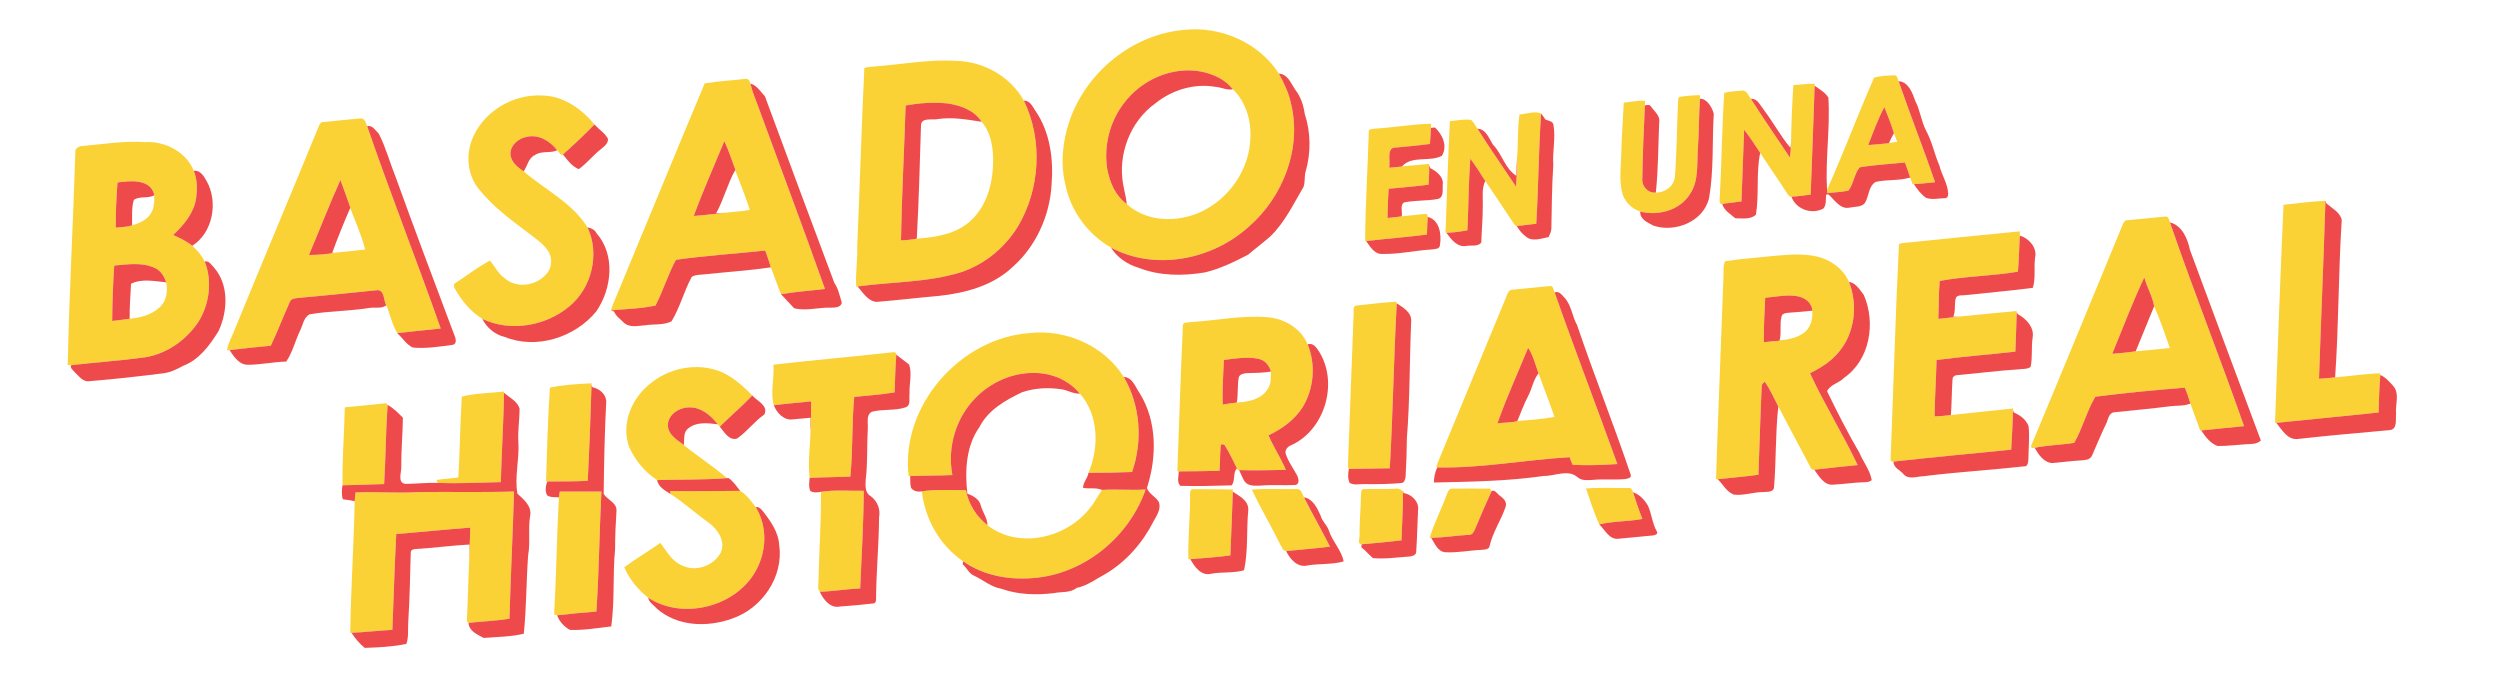 <?xml version="1.0" encoding="UTF-8"?>
<!DOCTYPE svg PUBLIC "-//W3C//DTD SVG 1.1//EN" "http://www.w3.org/Graphics/SVG/1.1/DTD/svg11.dtd">
<svg xmlns="http://www.w3.org/2000/svg" width="2000pt" height="542pt" viewBox="0 0 2000 542" version="1.1">
<g id="#fad236ff">
<path fill="#fad236" opacity="1.00" d=" M 855.87 95.89 C 869.44 57.41 906.08 27.53 947.00 23.95 C 976.16 20.61 1007.17 33.94 1023.11 58.93 C 1027.18 66.32 1030.86 74.04 1032.68 82.33 C 1041.77 118.39 1026.46 157.88 998.65 181.67 C 969.58 207.89 924.04 216.94 888.79 198.08 C 870.46 187.55 856.76 169.13 852.48 148.38 C 848.05 131.07 850.08 112.63 855.87 95.89 M 898.88 82.92 C 887.71 97.57 882.95 116.89 885.77 135.07 C 887.75 145.74 892.34 156.73 901.42 163.25 C 917.01 177.59 941.31 178.20 959.93 169.84 C 983.13 159.51 999.84 135.47 1000.31 109.94 C 1001.03 95.97 996.46 81.33 986.33 71.42 C 980.13 63.54 970.58 59.19 960.95 57.28 C 937.60 52.84 912.78 64.02 898.88 82.92 Z"/>
<path fill="#fad236" opacity="1.00" d=" M 700.96 53.07 C 722.28 51.42 743.53 47.30 764.99 48.72 C 786.88 49.11 808.42 61.26 819.08 80.55 C 834.46 112.01 832.16 151.35 814.25 181.31 C 803.98 197.98 788.05 211.26 769.44 217.58 C 742.50 226.12 713.79 225.32 686.01 229.18 L 684.99 229.26 C 684.21 218.48 686.26 207.77 685.77 196.99 C 687.86 149.51 689.17 101.97 691.47 54.51 C 694.41 53.18 697.81 53.54 700.96 53.07 M 724.51 84.44 C 723.38 120.40 721.40 156.35 720.79 192.32 C 725.03 192.17 729.26 191.73 733.43 190.90 C 748.81 189.86 765.48 187.21 777.06 176.10 C 790.46 163.43 794.91 144.00 794.48 126.14 C 794.19 116.00 792.16 105.25 785.26 97.41 C 779.75 88.47 768.85 84.59 758.97 82.85 C 747.53 81.62 735.79 82.27 724.51 84.44 Z"/>
<path fill="#fad236" opacity="1.00" d=" M 1499.24 62.17 C 1504.28 60.55 1509.76 60.47 1515.03 60.28 C 1517.82 59.75 1518.06 63.14 1518.90 64.97 C 1528.22 92.04 1538.76 118.70 1548.08 145.77 C 1542.42 146.32 1536.78 147.05 1531.11 147.36 L 1530.11 147.41 C 1529.42 145.63 1528.75 143.84 1528.14 142.03 C 1526.80 137.99 1525.43 133.97 1523.96 129.98 C 1511.89 131.28 1499.68 131.83 1487.73 133.87 C 1483.29 139.26 1482.97 147.01 1478.70 152.53 C 1473.13 153.70 1467.41 153.81 1461.78 154.51 C 1461.74 153.84 1461.66 152.51 1461.63 151.85 C 1474.86 122.26 1486.25 91.86 1499.24 62.17 M 1494.58 116.05 C 1500.08 115.68 1505.57 115.11 1511.07 114.57 L 1511.19 114.33 C 1513.35 114.09 1515.56 113.84 1517.75 113.53 C 1516.93 111.17 1516.06 108.83 1515.14 106.52 C 1513.06 99.40 1510.10 92.59 1507.50 85.66 C 1502.33 95.33 1498.54 105.80 1494.58 116.05 Z"/>
<path fill="#fad236" opacity="1.00" d=" M 563.76 66.73 C 574.35 64.87 585.28 64.45 596.01 63.13 C 598.43 62.43 599.87 64.82 600.29 66.84 C 601.86 73.47 604.54 79.74 606.88 86.12 C 624.60 134.46 642.76 182.65 659.97 231.16 C 648.25 232.62 636.44 233.37 624.79 235.33 C 621.82 228.30 619.55 220.98 616.70 213.89 C 615.33 209.36 613.83 204.87 612.16 200.44 C 588.39 203.03 564.38 204.44 540.75 207.85 C 534.39 219.48 530.55 232.61 524.41 244.42 C 512.77 247.02 500.62 247.12 488.75 248.33 C 489.70 244.65 491.33 241.21 492.80 237.73 C 516.54 180.77 539.85 123.61 563.76 66.73 M 579.48 112.90 C 571.27 132.83 562.42 152.54 555.00 172.77 C 563.35 172.18 571.66 171.12 579.99 170.22 C 586.61 169.38 593.32 169.20 599.88 167.91 C 596.35 157.19 592.29 146.64 588.13 136.15 L 588.32 135.84 C 585.47 128.16 582.94 120.33 579.48 112.90 Z"/>
<path fill="#fad236" opacity="1.00" d=" M 1434.70 68.08 C 1440.39 67.81 1446.04 66.81 1451.76 67.00 C 1451.74 67.41 1451.70 68.22 1451.68 68.63 C 1450.86 97.65 1449.51 126.66 1448.56 155.67 C 1443.41 156.35 1438.27 157.12 1433.09 157.36 C 1431.27 157.64 1430.46 155.60 1429.53 154.45 C 1422.63 143.58 1415.13 133.11 1408.14 122.30 C 1403.99 116.04 1399.99 109.65 1395.30 103.78 C 1394.57 122.90 1393.95 142.02 1393.18 161.14 C 1388.02 161.72 1382.89 162.51 1377.75 163.10 C 1375.22 163.68 1375.75 160.57 1375.75 159.05 C 1377.31 130.83 1377.57 102.48 1379.37 74.34 C 1383.82 72.94 1388.56 73.06 1393.16 72.47 C 1397.24 71.72 1398.66 76.50 1400.73 79.04 C 1410.72 95.01 1421.58 110.41 1431.98 126.12 C 1432.41 122.42 1432.68 118.70 1432.78 114.97 C 1433.10 99.33 1433.64 83.68 1434.70 68.08 Z"/>
<path fill="#fad236" opacity="1.00" d=" M 377.35 112.34 C 385.75 89.71 410.19 74.94 434.04 76.41 C 450.68 76.71 465.36 87.14 475.62 99.57 C 467.47 107.81 459.09 115.89 450.36 123.53 L 449.32 124.38 C 448.08 123.04 446.90 121.65 445.74 120.25 C 440.13 112.89 430.91 107.22 421.37 109.48 C 414.89 110.64 408.43 115.93 408.36 122.91 C 408.48 129.41 414.02 133.81 418.96 137.11 C 436.05 151.85 457.81 162.23 470.00 181.90 C 480.06 203.15 473.43 230.48 455.28 245.26 C 436.47 260.91 408.24 265.81 385.90 255.13 C 376.55 249.31 369.24 240.59 363.97 231.00 C 362.68 229.26 362.77 226.89 364.97 225.99 C 373.99 220.21 382.51 213.39 391.98 208.46 C 395.88 213.06 398.44 218.82 403.52 222.39 C 412.97 231.17 429.21 228.68 437.19 219.13 C 441.88 214.00 442.14 205.52 437.95 200.01 C 433.91 194.37 428.00 190.55 422.62 186.33 C 408.29 175.59 393.65 164.73 382.48 150.56 C 374.21 139.79 372.72 124.94 377.35 112.34 Z"/>
<path fill="#fad236" opacity="1.00" d=" M 1344.26 77.41 C 1349.45 76.64 1354.71 76.20 1359.97 76.06 C 1359.98 76.80 1359.99 78.29 1360.00 79.03 C 1358.98 92.30 1359.33 105.64 1358.29 118.91 C 1357.44 131.03 1359.19 144.39 1352.13 155.06 C 1344.05 168.21 1326.65 172.98 1312.22 169.25 C 1305.11 166.93 1299.07 160.81 1297.57 153.37 C 1295.17 143.06 1296.90 132.43 1297.06 121.99 C 1297.32 108.70 1298.44 95.46 1298.98 82.19 C 1304.64 81.40 1310.35 80.38 1316.09 80.61 C 1316.05 81.52 1315.96 83.35 1315.92 84.27 C 1314.94 103.84 1314.20 123.43 1313.85 143.02 C 1313.39 149.15 1318.38 154.71 1324.69 154.04 C 1332.12 154.22 1339.47 148.74 1339.96 141.04 C 1341.45 121.10 1341.47 101.09 1342.46 81.12 C 1342.67 79.79 1342.31 77.50 1344.26 77.41 Z"/>
<path fill="#fad236" opacity="1.00" d=" M 1215.61 91.57 C 1221.11 91.19 1228.12 88.52 1232.89 90.83 C 1230.84 120.19 1230.79 149.63 1229.01 179.00 C 1223.80 179.52 1218.63 180.32 1213.43 180.80 C 1212.32 180.91 1211.70 179.70 1211.11 179.00 C 1203.63 167.49 1195.85 156.18 1188.22 144.77 C 1184.39 138.72 1180.53 132.68 1176.26 126.92 C 1174.84 146.00 1174.82 165.13 1173.94 184.23 C 1168.37 185.31 1162.74 186.08 1157.07 186.20 L 1156.46 185.61 C 1157.39 156.05 1158.45 126.47 1159.91 96.94 C 1165.57 96.46 1171.29 95.07 1176.96 95.94 C 1179.04 97.96 1180.37 100.60 1181.97 102.99 C 1191.91 118.69 1202.56 133.91 1212.85 149.38 C 1213.31 141.69 1213.83 133.99 1213.63 126.28 C 1214.72 114.77 1213.85 102.86 1215.61 91.57 Z"/>
<path fill="#fad236" opacity="1.00" d=" M 258.65 97.63 C 268.44 96.69 278.23 95.59 288.04 94.78 C 291.72 94.09 292.68 98.36 293.73 100.95 C 312.40 155.23 333.54 208.65 352.57 262.79 C 340.99 264.11 329.38 265.16 317.81 266.47 C 313.65 259.73 312.21 251.52 309.00 244.25 C 306.68 240.16 307.70 231.13 300.98 232.23 C 280.62 234.24 260.27 236.48 239.88 238.22 C 237.05 238.74 232.90 238.33 231.80 241.71 C 226.59 253.27 222.06 265.14 216.63 276.61 C 205.63 277.59 194.64 278.73 183.67 280.06 C 183.15 280.11 182.11 280.19 181.58 280.24 C 182.26 275.37 184.70 271.06 186.55 266.59 C 209.06 211.54 232.22 156.75 254.73 101.70 C 255.48 99.89 256.23 97.51 258.65 97.63 M 247.16 203.98 C 254.13 203.93 261.14 203.48 268.00 202.18 C 276.07 201.46 284.10 200.45 292.16 199.60 C 289.21 188.22 284.38 177.37 280.15 166.41 L 280.28 166.11 C 277.74 158.71 275.04 151.37 272.34 144.02 C 263.42 163.77 255.67 184.05 247.16 203.98 Z"/>
<path fill="#fad236" opacity="1.00" d=" M 1099.98 102.92 C 1114.97 102.03 1129.83 99.28 1144.85 99.01 C 1144.83 99.83 1144.79 101.48 1144.77 102.30 C 1144.55 106.59 1144.24 110.88 1143.98 115.17 C 1134.99 116.38 1125.95 117.14 1116.93 118.03 C 1108.53 117.70 1112.69 128.87 1111.27 134.15 C 1114.71 133.96 1118.15 133.67 1121.57 133.17 C 1128.78 132.26 1136.04 131.93 1143.27 131.16 L 1143.29 132.02 C 1143.45 137.27 1143.24 142.53 1142.89 147.78 C 1132.27 149.13 1121.58 149.95 1110.93 151.02 C 1110.40 158.80 1110.05 166.59 1110.00 174.38 C 1113.80 174.05 1117.59 173.64 1121.37 173.07 C 1127.53 172.26 1133.75 171.94 1139.93 171.16 C 1141.37 170.75 1142.39 172.23 1142.17 173.54 C 1141.93 178.24 1141.61 182.93 1141.58 187.63 C 1125.42 189.76 1109.15 190.96 1092.96 192.82 L 1092.11 192.92 C 1092.28 163.94 1094.17 134.95 1095.01 105.96 C 1094.40 103.00 1098.04 103.19 1099.98 102.92 Z"/>
<path fill="#fad236" opacity="1.00" d=" M 66.05 116.79 C 82.66 115.32 99.24 112.54 115.96 113.69 C 131.92 112.70 148.92 121.46 155.05 136.67 C 157.92 143.72 157.84 151.58 156.88 159.01 C 154.88 170.68 146.97 180.16 138.54 187.99 C 143.85 190.43 149.25 192.87 153.79 196.63 C 157.81 200.15 161.40 204.35 163.75 209.19 C 170.05 224.87 167.54 243.44 158.65 257.64 C 148.85 272.14 133.43 283.09 115.97 285.87 C 96.36 288.57 76.58 289.88 56.92 292.16 C 56.24 292.12 54.88 292.03 54.20 291.99 C 55.30 235.33 58.55 178.65 60.27 121.97 C 59.81 118.70 63.20 116.79 66.05 116.79 M 94.00 146.02 C 93.20 158.02 92.41 170.10 92.65 182.13 C 97.01 181.70 101.45 181.55 105.68 180.33 C 110.73 178.70 116.00 176.73 119.45 172.48 C 123.39 168.05 123.53 161.83 123.48 156.23 C 120.72 142.90 104.25 144.52 94.00 146.02 M 91.39 212.46 C 90.38 227.21 89.89 242.00 89.75 256.78 C 94.41 256.18 99.09 255.74 103.73 254.99 C 112.10 254.15 120.88 252.08 127.27 246.26 C 133.13 241.42 134.47 232.97 132.92 225.86 C 131.43 221.01 128.51 216.37 123.69 214.27 C 113.54 209.68 102.09 211.48 91.39 212.46 Z"/>
<path fill="#fad236" opacity="1.00" d=" M 1826.79 163.84 C 1837.95 162.59 1849.14 161.17 1860.36 160.64 C 1858.91 208.10 1856.78 255.55 1855.21 303.00 C 1859.51 302.75 1863.81 302.38 1868.10 301.89 C 1880.17 300.90 1892.21 298.93 1904.32 298.66 L 1904.25 300.00 C 1903.42 309.98 1903.12 319.97 1902.89 329.98 C 1875.63 332.97 1848.31 335.40 1821.05 338.30 L 1820.03 338.38 C 1822.04 280.19 1824.24 222.00 1826.79 163.84 Z"/>
<path fill="#fad236" opacity="1.00" d=" M 1701.93 176.15 C 1711.96 175.27 1721.99 174.27 1732.01 173.28 C 1734.77 172.60 1735.35 175.94 1735.94 177.87 C 1754.71 232.52 1776.19 286.32 1795.23 340.90 C 1783.79 341.96 1772.38 343.29 1760.95 344.37 L 1760.15 344.43 C 1757.57 337.22 1755.00 330.02 1752.32 322.85 C 1751.03 318.54 1749.60 314.26 1747.84 310.12 C 1723.95 312.10 1700.03 314.30 1676.28 317.38 C 1669.32 328.94 1666.11 342.62 1659.37 354.30 C 1648.90 355.95 1638.17 356.11 1627.74 358.24 C 1625.98 358.74 1624.98 358.31 1624.74 356.95 C 1649.36 298.36 1673.43 239.46 1697.74 180.70 C 1698.65 178.83 1699.30 176.02 1701.93 176.15 M 1689.79 283.03 C 1696.06 282.50 1702.35 282.02 1708.57 281.01 C 1717.68 280.29 1726.76 279.35 1735.85 278.39 C 1731.99 267.19 1728.14 255.90 1723.29 245.08 C 1722.05 237.05 1717.52 229.82 1715.44 221.95 C 1706.01 241.91 1698.20 262.62 1689.79 283.03 Z"/>
<path fill="#fad236" opacity="1.00" d=" M 1523.07 194.35 C 1554.00 191.23 1584.92 188.07 1615.86 185.06 C 1615.88 186.20 1615.90 187.33 1615.91 188.47 C 1615.26 198.09 1615.24 207.78 1614.33 217.36 C 1593.66 220.86 1572.33 220.88 1551.77 224.78 C 1550.87 234.83 1551.16 244.99 1550.64 255.08 C 1556.14 254.60 1561.62 253.89 1567.12 253.27 C 1582.53 251.72 1597.95 250.19 1613.38 248.80 L 1613.37 250.00 C 1613.14 260.44 1612.64 270.88 1612.30 281.32 C 1591.29 283.69 1570.17 285.24 1549.23 288.03 C 1548.89 303.07 1547.87 318.09 1547.66 333.13 C 1552.02 332.98 1556.39 332.63 1560.73 332.02 C 1577.26 330.17 1593.82 328.58 1610.36 326.81 L 1610.36 327.97 C 1610.27 338.58 1609.47 349.17 1608.96 359.76 C 1577.57 362.87 1546.15 365.77 1514.80 369.28 C 1513.32 369.72 1512.06 368.46 1512.48 367.02 C 1514.80 310.33 1516.27 253.61 1519.09 196.94 C 1518.62 194.49 1521.41 194.64 1523.07 194.35 Z"/>
<path fill="#fad236" opacity="1.00" d=" M 1415.98 205.02 C 1428.50 203.93 1441.31 202.34 1453.71 205.26 C 1464.62 207.79 1474.67 215.10 1479.20 225.51 C 1486.39 243.74 1484.00 266.07 1471.30 281.34 C 1465.14 288.96 1456.71 294.29 1448.01 298.57 C 1459.58 323.60 1474.28 347.15 1486.14 372.06 C 1474.57 373.26 1462.98 374.35 1451.44 375.76 C 1450.45 375.99 1449.64 375.74 1449.01 374.99 C 1440.25 358.41 1431.47 341.81 1422.65 325.24 C 1419.10 318.54 1416.17 311.47 1411.72 305.30 C 1410.81 306.41 1409.36 307.34 1409.36 308.93 C 1408.27 332.54 1407.64 356.18 1406.76 379.80 C 1395.96 381.37 1385.06 382.12 1374.21 383.34 L 1372.80 383.47 C 1374.54 328.97 1376.89 274.49 1378.81 220.00 C 1379.02 216.36 1378.38 212.29 1380.12 208.99 C 1391.96 207.04 1404.04 206.42 1415.98 205.02 M 1412.18 238.19 C 1411.66 250.06 1410.85 261.92 1411.14 273.81 C 1415.28 273.23 1419.45 272.84 1423.64 272.61 L 1423.70 272.24 C 1430.49 271.77 1437.57 270.29 1443.18 266.23 C 1448.57 262.15 1450.40 255.06 1449.83 248.58 C 1449.70 242.23 1443.75 238.00 1437.99 237.00 C 1429.40 235.40 1420.74 237.55 1412.18 238.19 Z"/>
<path fill="#fad236" opacity="1.00" d=" M 1210.03 231.73 C 1220.05 230.93 1230.04 229.67 1240.06 228.81 C 1242.74 228.60 1242.78 232.16 1243.72 233.94 C 1259.83 279.93 1277.41 325.40 1293.91 371.25 C 1282.04 372.03 1270.06 372.45 1258.18 371.87 C 1257.10 369.95 1256.46 367.83 1255.73 365.78 C 1220.36 367.76 1185.31 374.74 1149.81 373.93 C 1148.47 373.86 1149.84 371.78 1149.85 370.98 C 1168.06 327.11 1186.13 283.19 1204.26 239.29 C 1205.68 236.54 1206.09 231.81 1210.03 231.73 M 1222.48 278.28 C 1214.25 298.42 1205.12 318.30 1197.89 338.80 C 1203.15 337.74 1208.87 338.46 1213.89 336.80 C 1223.82 335.95 1233.82 335.39 1243.62 333.50 C 1239.55 321.82 1235.04 310.29 1230.80 298.67 C 1228.34 291.93 1226.40 283.74 1222.48 278.28 Z"/>
<path fill="#fad236" opacity="1.00" d=" M 1085.24 244.43 C 1095.72 243.31 1106.24 241.96 1116.76 241.39 C 1116.92 241.71 1117.24 242.35 1117.41 242.68 C 1114.96 286.63 1114.39 330.70 1111.84 374.63 C 1100.93 374.74 1090.02 375.01 1079.11 375.14 C 1078.02 374.09 1078.56 372.36 1078.38 371.02 C 1079.93 331.35 1081.33 291.67 1082.87 251.99 C 1083.25 249.56 1081.70 244.84 1085.24 244.43 Z"/>
<path fill="#fad236" opacity="1.00" d=" M 952.95 257.64 C 972.94 256.47 992.87 252.19 1012.94 253.71 C 1026.79 254.43 1040.71 262.34 1046.11 275.51 C 1052.82 291.70 1051.16 311.07 1042.00 325.97 C 1035.51 336.01 1025.50 343.24 1014.81 348.26 C 1018.87 357.75 1024.70 366.38 1028.66 375.91 C 1016.21 376.09 1003.74 376.54 991.29 376.10 L 990.16 376.03 L 989.54 374.72 C 986.61 368.63 983.65 362.53 980.11 356.78 C 979.58 355.33 978.06 355.35 976.81 355.59 C 975.73 362.54 976.30 369.62 975.64 376.62 C 964.79 376.86 953.94 377.17 943.08 377.12 L 941.88 377.12 C 943.33 338.39 944.53 299.65 946.29 260.94 C 945.89 257.24 950.57 258.21 952.95 257.64 M 979.10 287.99 C 978.56 299.88 977.79 311.78 978.16 323.68 C 981.89 323.01 985.65 322.43 989.43 322.04 C 998.48 321.55 1009.09 319.58 1014.19 311.20 C 1017.12 307.14 1016.51 301.96 1016.76 297.26 C 1015.46 292.43 1011.99 288.10 1006.89 287.12 C 997.73 285.12 988.27 286.83 979.10 287.99 Z"/>
<path fill="#fad236" opacity="1.00" d=" M 726.88 380.90 C 720.34 324.62 768.13 270.29 823.98 266.41 C 852.85 263.27 883.41 276.68 898.98 301.55 C 912.43 324.29 914.28 352.83 905.66 377.61 C 894.05 378.08 882.41 378.28 870.79 378.26 C 879.32 357.82 879.15 332.24 863.92 314.91 C 856.54 305.96 845.59 300.25 834.13 298.79 C 814.68 296.27 794.55 304.02 780.88 317.88 C 764.75 333.81 757.64 357.84 761.91 380.05 C 750.66 380.62 739.40 380.32 728.15 380.86 L 726.88 380.90 Z"/>
<path fill="#fad236" opacity="1.00" d=" M 618.71 291.75 C 650.46 288.07 682.33 285.38 714.11 281.83 C 715.46 281.51 717.25 281.96 717.07 283.68 C 716.23 293.74 716.10 303.83 715.68 313.92 C 704.99 315.71 694.17 316.47 683.40 317.54 C 681.37 338.72 682.42 360.12 680.29 381.30 C 669.42 381.77 658.55 381.74 647.69 382.33 C 646.20 369.69 648.23 356.68 648.40 343.92 C 648.84 336.33 648.81 328.70 648.93 321.09 C 638.97 322.17 628.98 322.91 619.05 324.22 C 616.02 313.85 619.62 302.52 618.71 291.75 Z"/>
<path fill="#fad236" opacity="1.00" d=" M 521.12 306.16 C 537.74 292.86 562.40 289.32 581.38 299.66 C 589.04 304.07 595.74 310.02 601.83 316.39 C 593.58 325.12 584.32 332.85 575.82 341.34 C 575.25 340.69 574.70 340.06 574.16 339.42 C 568.82 332.43 561.25 326.00 552.00 325.91 C 543.98 325.72 534.48 331.20 534.29 340.00 C 534.30 347.63 541.63 351.94 547.03 355.99 C 558.23 365.27 570.63 373.02 581.63 382.54 C 563.03 383.94 544.32 383.55 525.68 384.05 C 515.97 377.79 508.05 368.20 503.35 357.62 C 496.44 338.88 505.69 317.67 521.12 306.16 Z"/>
<path fill="#fad236" opacity="1.00" d=" M 439.93 310.07 C 450.71 307.83 462.14 307.19 473.24 306.63 L 473.24 307.95 C 472.45 333.53 471.50 359.12 470.19 384.67 C 459.42 385.25 448.64 385.17 437.87 385.17 L 436.83 385.15 C 437.62 360.12 438.26 335.01 439.93 310.07 Z"/>
<path fill="#fad236" opacity="1.00" d=" M 369.44 317.26 C 380.26 314.53 392.02 314.47 403.24 313.25 L 403.25 314.26 C 402.82 338.08 401.28 361.88 400.66 385.71 C 383.82 386.12 366.94 386.92 350.11 386.37 C 349.90 385.77 349.49 384.56 349.28 383.96 C 355.05 383.06 360.90 382.80 366.68 381.94 C 367.92 360.40 368.13 338.80 369.44 317.26 Z"/>
<path fill="#fad236" opacity="1.00" d=" M 275.86 325.84 C 286.94 324.88 298.00 323.71 309.06 322.54 C 309.31 322.91 309.82 323.64 310.08 324.01 C 308.60 345.07 308.60 366.20 307.31 387.26 C 296.21 387.69 285.10 387.95 274.00 388.23 C 273.73 367.44 275.38 346.64 275.86 325.84 Z"/>
<path fill="#fad236" opacity="1.00" d=" M 1268.79 390.78 C 1280.13 389.89 1291.54 390.51 1302.91 390.39 C 1305.02 390.06 1305.95 392.15 1306.46 393.83 C 1308.72 401.02 1311.09 408.17 1313.92 415.16 C 1302.51 417.36 1290.72 416.78 1279.41 419.54 C 1275.22 410.23 1272.08 400.45 1268.79 390.78 Z"/>
<path fill="#fad236" opacity="1.00" d=" M 881.64 391.93 C 893.26 391.16 904.89 392.37 916.52 391.59 C 903.62 428.62 869.23 457.71 829.99 462.12 C 809.45 464.47 787.56 461.18 770.44 448.98 C 751.85 436.36 739.97 415.27 737.48 393.06 C 749.11 391.27 761.00 392.31 772.75 392.09 C 774.77 403.16 781.10 413.27 789.96 420.16 C 814.98 439.79 853.68 430.41 872.18 406.13 C 875.85 401.75 878.26 396.52 881.64 391.93 Z"/>
<path fill="#fad236" opacity="1.00" d=" M 952.09 396.99 C 952.15 394.82 951.53 390.83 954.95 391.36 C 965.39 391.44 975.85 391.32 986.25 391.66 L 986.27 393.36 C 985.70 410.33 984.96 427.32 984.32 444.30 C 973.69 445.83 962.96 446.42 952.26 447.29 L 950.70 447.38 C 950.31 430.58 952.10 413.80 952.09 396.99 Z"/>
<path fill="#fad236" opacity="1.00" d=" M 1001.50 391.71 C 1013.30 390.67 1025.20 391.55 1037.04 391.26 C 1041.04 390.63 1041.69 395.26 1043.22 397.87 C 1049.86 411.17 1057.30 424.06 1064.00 437.33 C 1052.34 438.74 1040.62 439.71 1028.93 440.82 C 1026.15 440.99 1025.60 437.47 1024.25 435.69 C 1017.04 420.84 1008.44 406.68 1001.50 391.71 Z"/>
<path fill="#fad236" opacity="1.00" d=" M 1088.77 396.04 C 1089.03 394.36 1088.56 391.27 1091.08 391.32 C 1099.73 391.07 1108.39 391.46 1117.04 390.95 C 1119.08 390.52 1120.72 391.93 1122.41 392.84 C 1122.49 406.00 1121.63 419.14 1121.18 432.29 C 1110.57 433.53 1099.92 434.58 1089.28 435.42 C 1085.52 435.28 1087.93 430.40 1087.66 428.07 C 1087.47 417.37 1088.68 406.73 1088.77 396.04 Z"/>
<path fill="#fad236" opacity="1.00" d=" M 1156.87 396.93 C 1158.08 394.66 1158.56 390.53 1161.96 390.90 C 1171.99 390.78 1182.04 390.85 1192.07 390.91 C 1192.36 391.43 1192.95 392.46 1193.24 392.97 C 1188.65 402.89 1184.39 412.97 1180.15 423.05 C 1179.18 425.26 1177.96 428.08 1175.07 427.85 C 1165.01 428.46 1155.03 430.07 1144.95 430.27 L 1143.73 430.29 C 1147.09 418.81 1152.83 408.18 1156.87 396.93 Z"/>
<path fill="#fad236" opacity="1.00" d=" M 656.86 393.46 C 668.12 391.67 679.65 392.85 691.01 392.62 C 690.88 418.65 689.24 444.76 688.16 470.79 C 677.35 471.13 666.66 473.13 655.85 473.39 C 653.83 471.08 654.71 467.82 654.76 465.06 C 655.38 441.19 656.85 417.33 656.86 393.46 Z"/>
<path fill="#fad236" opacity="1.00" d=" M 334.04 393.69 C 359.76 393.30 385.51 394.01 411.23 393.20 C 410.28 427.12 408.48 461.00 407.58 494.93 C 396.75 496.74 385.74 497.09 374.83 498.29 C 372.90 497.76 373.70 495.45 373.57 494.04 C 374.46 479.40 374.51 464.74 375.29 450.11 C 375.67 440.77 376.01 431.43 376.25 422.09 C 356.49 423.58 336.78 425.66 317.02 427.22 C 315.64 452.77 314.94 478.34 313.90 503.90 C 302.98 504.43 292.13 505.78 281.22 506.26 L 280.20 506.30 C 280.65 471.17 283.07 436.08 283.75 400.95 C 283.90 398.62 284.13 396.31 284.35 394.00 C 300.91 393.18 317.49 394.73 334.04 393.69 Z"/>
<path fill="#fad236" opacity="1.00" d=" M 447.80 393.20 C 458.91 393.15 470.02 393.29 481.13 393.25 C 479.49 425.23 479.26 457.30 477.11 489.24 C 466.63 490.10 456.15 491.00 445.70 492.23 C 445.10 492.06 443.91 491.71 443.32 491.54 C 445.10 460.35 445.40 429.07 447.12 397.87 C 447.32 396.30 447.56 394.75 447.80 393.20 Z"/>
<path fill="#fad236" opacity="1.00" d=" M 536.09 392.84 C 554.77 393.11 573.46 392.85 592.14 392.67 C 597.25 395.77 600.99 400.98 604.56 405.74 C 613.18 419.53 613.44 437.33 606.94 452.01 C 593.09 484.37 547.70 497.28 518.53 478.17 C 510.36 471.74 503.52 463.42 499.40 453.83 C 508.74 446.91 518.79 441.00 528.32 434.34 C 533.34 440.93 537.49 449.08 545.64 452.36 C 556.61 457.88 571.37 452.58 576.77 441.72 C 580.53 432.68 574.03 423.37 566.98 418.15 C 556.61 410.86 547.22 402.23 536.61 395.29 C 536.48 394.68 536.22 393.45 536.09 392.84 Z"/>
</g>
<g id="#ef4a4bff">
<path fill="#ef4a4b" opacity="1.00" d=" M 898.88 82.92 C 912.78 64.02 937.60 52.84 960.95 57.28 C 970.58 59.19 980.13 63.54 986.33 71.42 C 981.54 72.39 977.08 69.83 972.38 69.48 C 955.50 66.53 937.78 71.87 924.54 82.50 C 904.13 96.88 893.97 123.79 898.64 148.16 C 899.52 153.20 900.98 158.14 901.42 163.25 C 892.34 156.73 887.75 145.74 885.77 135.07 C 882.95 116.89 887.71 97.57 898.88 82.92 Z"/>
<path fill="#ef4a4b" opacity="1.00" d=" M 1023.11 58.93 C 1030.16 59.15 1032.80 66.83 1036.21 71.78 C 1040.52 77.30 1042.83 84.15 1043.76 91.03 C 1048.69 105.86 1048.85 122.34 1044.46 137.37 C 1043.31 141.39 1044.29 145.74 1042.76 149.66 C 1034.66 163.25 1027.81 178.06 1016.18 189.19 C 1010.47 194.20 1004.37 198.72 998.63 203.67 C 987.55 209.43 976.20 214.98 963.99 217.93 C 946.36 220.86 927.65 220.87 910.84 214.19 C 902.01 211.68 893.65 205.91 888.79 198.08 C 924.04 216.94 969.58 207.89 998.65 181.67 C 1026.46 157.88 1041.77 118.39 1032.68 82.33 C 1030.86 74.04 1027.18 66.32 1023.11 58.93 Z"/>
<path fill="#ef4a4b" opacity="1.00" d=" M 1518.90 64.97 C 1526.77 65.38 1530.04 74.48 1532.27 80.87 C 1536.15 88.32 1536.91 96.83 1540.77 104.31 C 1545.63 113.15 1547.49 123.18 1551.49 132.40 C 1553.38 140.10 1558.23 146.94 1558.55 155.03 C 1558.73 156.65 1557.77 158.74 1555.89 158.57 C 1550.88 158.55 1545.56 160.12 1540.76 158.21 C 1536.77 155.40 1533.81 151.35 1531.11 147.36 C 1536.78 147.05 1542.42 146.32 1548.08 145.77 C 1538.76 118.70 1528.22 92.04 1518.90 64.97 Z"/>
<path fill="#ef4a4b" opacity="1.00" d=" M 600.29 66.84 C 605.57 68.25 608.38 73.34 611.94 77.03 C 630.34 126.85 648.84 176.73 667.51 226.41 C 670.77 231.09 671.71 236.73 673.42 242.06 C 672.96 245.98 668.05 246.08 665.00 246.13 C 655.10 245.73 645.11 249.03 635.32 246.62 C 631.74 242.93 628.36 239.04 624.79 235.33 C 636.44 233.37 648.25 232.62 659.97 231.16 C 642.76 182.65 624.60 134.46 606.88 86.12 C 604.54 79.74 601.86 73.47 600.29 66.84 Z"/>
<path fill="#ef4a4b" opacity="1.00" d=" M 1451.68 68.63 C 1455.62 71.30 1460.20 74.06 1462.71 78.07 C 1464.25 102.64 1460.19 127.25 1461.63 151.85 C 1461.66 152.51 1461.74 153.84 1461.78 154.51 C 1467.41 153.81 1473.13 153.70 1478.70 152.53 C 1482.97 147.01 1483.29 139.26 1487.73 133.87 C 1499.68 131.83 1511.89 131.28 1523.96 129.98 C 1525.43 133.97 1526.80 137.99 1528.14 142.03 C 1519.16 144.75 1509.60 143.46 1500.54 145.53 C 1494.55 149.12 1495.27 157.38 1491.70 162.69 C 1488.72 165.80 1483.91 165.24 1480.01 166.03 C 1472.25 168.01 1467.69 159.75 1462.58 155.41 C 1462.15 155.52 1461.27 155.73 1460.84 155.83 C 1460.52 159.49 1461.21 163.73 1458.80 166.80 C 1449.30 171.93 1436.87 167.48 1433.09 157.36 C 1438.27 157.12 1443.41 156.35 1448.56 155.67 C 1449.51 126.66 1450.86 97.65 1451.68 68.63 Z"/>
<path fill="#ef4a4b" opacity="1.00" d=" M 1360.00 79.03 C 1365.50 78.72 1369.71 86.00 1371.02 90.94 C 1369.66 113.38 1371.14 136.07 1367.28 158.30 C 1362.94 177.30 1340.02 186.38 1322.61 180.47 C 1318.14 177.90 1311.72 175.52 1312.22 169.25 C 1326.65 172.98 1344.05 168.21 1352.13 155.06 C 1359.19 144.39 1357.44 131.03 1358.29 118.91 C 1359.33 105.64 1358.98 92.30 1360.00 79.03 Z"/>
<path fill="#ef4a4b" opacity="1.00" d=" M 1400.73 79.04 C 1405.91 78.67 1407.94 84.01 1410.66 87.35 C 1418.28 97.31 1424.26 108.65 1432.28 118.17 C 1432.41 117.37 1432.66 115.77 1432.78 114.97 C 1432.68 118.70 1432.41 122.42 1431.98 126.12 C 1421.58 110.41 1410.72 95.01 1400.73 79.04 Z"/>
<path fill="#ef4a4b" opacity="1.00" d=" M 819.08 80.55 C 824.00 80.28 826.03 85.26 828.34 88.67 C 840.17 105.85 842.89 127.54 841.25 147.91 C 839.80 172.75 828.65 197.33 809.85 213.80 C 794.04 228.71 772.12 234.45 751.04 236.72 C 734.39 238.16 717.79 240.22 701.13 241.52 C 694.14 240.82 690.32 233.91 686.01 229.18 C 713.79 225.32 742.50 226.12 769.44 217.58 C 788.05 211.26 803.98 197.98 814.25 181.31 C 832.16 151.35 834.46 112.01 819.08 80.55 Z"/>
<path fill="#ef4a4b" opacity="1.00" d=" M 724.51 84.44 C 735.79 82.27 747.53 81.62 758.97 82.85 C 768.85 84.59 779.75 88.47 785.26 97.41 C 773.58 95.64 761.84 93.47 749.99 95.31 C 745.66 96.23 737.38 93.73 736.81 99.94 C 735.85 130.27 735.11 160.60 733.43 190.90 C 729.26 191.73 725.03 192.17 720.79 192.32 C 721.40 156.35 723.38 120.40 724.51 84.44 Z"/>
<path fill="#ef4a4b" opacity="1.00" d=" M 1315.92 84.27 C 1317.56 84.10 1319.75 83.34 1320.77 85.21 C 1323.51 89.19 1328.36 92.51 1327.35 98.00 C 1326.57 116.68 1326.61 135.44 1324.69 154.04 C 1318.38 154.71 1313.39 149.15 1313.85 143.02 C 1314.20 123.43 1314.94 103.84 1315.92 84.27 Z"/>
<path fill="#ef4a4b" opacity="1.00" d=" M 1494.58 116.05 C 1498.54 105.80 1502.33 95.33 1507.50 85.66 C 1510.10 92.59 1513.06 99.40 1515.14 106.52 C 1513.75 109.09 1512.40 111.68 1511.19 114.33 L 1511.07 114.57 C 1505.57 115.11 1500.08 115.68 1494.58 116.05 Z"/>
<path fill="#ef4a4b" opacity="1.00" d=" M 1232.89 90.83 C 1234.13 92.35 1235.25 93.98 1236.33 95.63 C 1238.67 96.64 1242.45 96.84 1242.79 100.04 C 1244.62 110.61 1241.87 121.34 1242.64 132.00 C 1241.51 148.99 1241.39 166.03 1241.09 183.06 C 1240.97 185.44 1239.80 187.57 1238.85 189.69 C 1233.02 190.70 1225.84 193.69 1220.74 189.27 C 1217.74 187.00 1215.18 184.14 1213.43 180.80 C 1218.63 180.32 1223.80 179.52 1229.01 179.00 C 1230.79 149.63 1230.84 120.19 1232.89 90.83 Z"/>
<path fill="#ef4a4b" opacity="1.00" d=" M 475.62 99.57 C 479.02 103.52 483.81 106.30 486.35 110.95 C 486.80 114.88 483.07 117.28 480.47 119.52 C 474.29 124.39 469.40 130.80 462.99 135.33 C 457.59 133.10 453.84 128.06 450.36 123.53 C 459.09 115.89 467.47 107.81 475.62 99.57 Z"/>
<path fill="#ef4a4b" opacity="1.00" d=" M 293.73 100.95 C 297.85 99.81 300.45 104.53 303.06 107.01 C 308.73 118.04 311.85 130.14 316.50 141.60 C 331.46 183.06 347.04 224.31 362.53 265.56 C 363.70 268.65 366.91 274.79 361.91 275.95 C 351.38 277.25 340.67 279.10 330.06 278.00 C 325.00 275.46 321.89 270.26 317.81 266.47 C 329.38 265.16 340.99 264.11 352.57 262.79 C 333.54 208.65 312.40 155.23 293.73 100.95 Z"/>
<path fill="#ef4a4b" opacity="1.00" d=" M 1144.77 102.30 C 1145.57 102.22 1147.17 102.07 1147.98 101.99 C 1154.01 107.66 1158.26 116.79 1153.54 124.60 C 1143.83 129.89 1129.49 124.08 1121.57 133.17 C 1118.15 133.67 1114.71 133.96 1111.27 134.15 C 1112.69 128.87 1108.53 117.70 1116.93 118.03 C 1125.95 117.14 1134.99 116.38 1143.98 115.17 C 1144.24 110.88 1144.55 106.59 1144.77 102.30 Z"/>
<path fill="#ef4a4b" opacity="1.00" d=" M 1181.97 102.99 C 1188.71 103.08 1191.25 110.78 1194.29 115.64 C 1201.67 123.05 1203.87 134.79 1213.00 140.60 C 1213.32 135.82 1213.25 131.03 1213.63 126.26 L 1213.63 126.28 C 1213.83 133.99 1213.31 141.69 1212.85 149.38 C 1202.56 133.91 1191.91 118.69 1181.97 102.99 Z"/>
<path fill="#ef4a4b" opacity="1.00" d=" M 1395.30 103.78 C 1399.99 109.65 1403.99 116.04 1408.14 122.30 C 1404.79 138.46 1407.39 155.46 1404.77 171.70 C 1400.60 175.80 1393.62 174.65 1388.25 174.62 C 1384.41 171.25 1379.15 168.35 1377.75 163.10 C 1382.89 162.51 1388.02 161.72 1393.18 161.14 C 1393.95 142.02 1394.57 122.90 1395.30 103.78 Z"/>
<path fill="#ef4a4b" opacity="1.00" d=" M 421.37 109.48 C 430.91 107.22 440.13 112.89 445.74 120.25 C 440.14 122.86 433.35 120.36 428.00 124.01 C 422.62 126.46 422.00 132.74 418.96 137.11 C 414.02 133.81 408.48 129.41 408.36 122.91 C 408.43 115.93 414.89 110.64 421.37 109.48 Z"/>
<path fill="#ef4a4b" opacity="1.00" d=" M 579.48 112.90 C 582.94 120.33 585.47 128.16 588.32 135.84 L 588.13 136.15 C 581.97 147.09 579.03 159.55 572.95 170.54 C 575.29 170.48 577.64 170.41 579.99 170.22 C 571.66 171.12 563.35 172.18 555.00 172.77 C 562.42 152.54 571.27 132.83 579.48 112.90 Z"/>
<path fill="#ef4a4b" opacity="1.00" d=" M 1176.26 126.92 C 1180.53 132.68 1184.39 138.72 1188.22 144.77 C 1185.24 150.78 1186.43 157.55 1186.24 164.00 C 1186.31 174.00 1185.32 183.97 1185.05 193.96 C 1182.51 197.53 1176.94 196.00 1173.07 196.77 C 1165.70 198.03 1160.89 191.36 1157.07 186.20 C 1162.74 186.08 1168.37 185.31 1173.94 184.23 C 1174.82 165.13 1174.84 146.00 1176.26 126.92 Z"/>
<path fill="#ef4a4b" opacity="1.00" d=" M 1143.29 132.02 C 1143.58 132.84 1143.88 133.66 1144.19 134.48 C 1149.24 137.03 1155.24 141.61 1154.16 148.00 C 1153.92 151.91 1155.29 158.04 1150.11 159.21 C 1141.23 160.83 1131.96 160.11 1123.09 162.00 C 1119.84 164.48 1122.20 169.50 1121.37 173.07 C 1117.59 173.64 1113.80 174.05 1110.00 174.38 C 1110.05 166.59 1110.40 158.80 1110.93 151.02 C 1121.58 149.95 1132.27 149.13 1142.89 147.78 C 1143.24 142.53 1143.45 137.27 1143.29 132.02 Z"/>
<path fill="#ef4a4b" opacity="1.00" d=" M 155.05 136.67 C 160.13 135.89 163.10 140.91 165.23 144.73 C 174.76 161.41 170.40 186.22 153.79 196.63 C 149.25 192.87 143.85 190.43 138.54 187.99 C 146.97 180.16 154.88 170.68 156.88 159.01 C 157.84 151.58 157.92 143.72 155.05 136.67 Z"/>
<path fill="#ef4a4b" opacity="1.00" d=" M 247.16 203.98 C 255.67 184.05 263.42 163.77 272.34 144.02 C 275.04 151.37 277.74 158.71 280.28 166.11 L 280.15 166.41 C 275.03 178.26 270.16 190.20 265.75 202.33 C 266.31 202.29 267.44 202.22 268.00 202.18 C 261.14 203.48 254.13 203.93 247.16 203.98 Z"/>
<path fill="#ef4a4b" opacity="1.00" d=" M 94.00 146.02 C 104.25 144.52 120.72 142.90 123.48 156.23 C 118.38 159.03 111.64 156.59 107.03 159.98 C 105.11 166.45 105.81 173.59 105.68 180.33 C 101.45 181.55 97.01 181.70 92.65 182.13 C 92.41 170.10 93.20 158.02 94.00 146.02 Z"/>
<path fill="#ef4a4b" opacity="1.00" d=" M 1860.36 160.64 C 1860.56 161.18 1860.96 162.25 1861.16 162.78 C 1865.60 166.60 1872.14 169.87 1873.39 175.98 C 1870.70 217.90 1871.03 259.98 1868.10 301.89 C 1863.81 302.38 1859.51 302.75 1855.21 303.00 C 1856.78 255.55 1858.91 208.10 1860.36 160.64 Z"/>
<path fill="#ef4a4b" opacity="1.00" d=" M 1142.17 173.54 C 1151.81 175.96 1153.32 187.76 1151.97 196.05 C 1151.85 199.56 1147.53 199.18 1145.03 199.59 C 1131.98 200.42 1119.11 203.43 1106.00 203.14 C 1099.77 203.64 1095.97 197.35 1092.96 192.82 C 1109.15 190.96 1125.42 189.76 1141.58 187.63 C 1141.61 182.93 1141.93 178.24 1142.17 173.54 Z"/>
<path fill="#ef4a4b" opacity="1.00" d=" M 1735.94 177.87 C 1745.73 180.40 1750.08 190.97 1751.99 200.00 C 1770.89 250.79 1789.62 301.67 1808.68 352.34 C 1805.63 355.50 1800.98 355.14 1796.97 355.39 C 1789.33 355.85 1781.70 356.90 1774.05 356.80 C 1768.15 354.60 1764.34 349.39 1760.95 344.37 C 1772.38 343.29 1783.79 341.96 1795.23 340.90 C 1776.19 286.32 1754.71 232.52 1735.94 177.87 Z"/>
<path fill="#ef4a4b" opacity="1.00" d=" M 470.00 181.90 C 473.00 182.47 475.93 183.78 477.28 186.70 C 492.50 203.98 489.42 231.02 477.10 249.02 C 460.00 269.99 429.10 279.87 403.64 269.51 C 396.05 267.82 389.25 262.08 385.90 255.13 C 408.24 265.81 436.47 260.91 455.28 245.26 C 473.43 230.48 480.06 203.15 470.00 181.90 Z"/>
<path fill="#ef4a4b" opacity="1.00" d=" M 1615.91 188.47 C 1623.04 190.57 1629.87 198.05 1628.10 205.98 C 1626.93 214.00 1628.74 222.56 1626.25 230.26 C 1608.59 232.64 1590.72 234.08 1572.98 236.03 C 1570.27 236.54 1566.82 235.60 1564.82 237.91 C 1563.15 242.91 1564.78 248.50 1562.61 253.39 C 1564.10 253.34 1565.60 253.30 1567.12 253.27 C 1561.62 253.89 1556.14 254.60 1550.64 255.08 C 1551.16 244.99 1550.87 234.83 1551.77 224.78 C 1572.33 220.88 1593.66 220.86 1614.33 217.36 C 1615.24 207.78 1615.26 198.09 1615.91 188.47 Z"/>
<path fill="#ef4a4b" opacity="1.00" d=" M 540.75 207.85 C 564.38 204.44 588.39 203.03 612.16 200.44 C 613.83 204.87 615.33 209.36 616.70 213.89 C 599.40 216.41 581.76 217.54 564.30 219.40 C 560.67 219.91 556.68 219.51 553.43 221.45 C 547.13 232.92 544.04 245.99 537.17 257.13 C 530.72 260.27 522.94 259.14 515.94 260.24 C 510.32 260.67 503.52 262.38 498.97 258.04 C 496.28 255.24 492.75 253.02 491.28 249.28 C 490.43 248.96 489.59 248.64 488.75 248.33 C 500.62 247.12 512.77 247.02 524.41 244.42 C 530.55 232.61 534.39 219.48 540.75 207.85 Z"/>
<path fill="#ef4a4b" opacity="1.00" d=" M 163.75 209.19 C 167.27 208.38 168.98 211.85 171.10 213.93 C 183.31 227.75 182.24 248.96 174.86 264.82 C 167.89 276.05 159.46 287.72 146.62 292.61 C 141.36 295.48 135.98 298.15 129.91 298.73 C 110.67 301.15 91.35 303.32 72.01 304.90 C 66.35 305.99 63.11 300.77 59.53 297.47 C 58.27 295.94 55.90 294.44 56.92 292.16 C 76.58 289.88 96.36 288.57 115.97 285.87 C 133.43 283.09 148.85 272.14 158.65 257.64 C 167.54 243.44 170.05 224.87 163.75 209.19 Z"/>
<path fill="#ef4a4b" opacity="1.00" d=" M 91.39 212.46 C 102.09 211.48 113.54 209.68 123.69 214.27 C 128.51 216.37 131.43 221.01 132.92 225.86 C 123.73 224.97 113.36 222.68 104.84 227.02 C 104.33 236.33 103.63 245.65 103.73 254.99 C 99.09 255.74 94.41 256.18 89.75 256.78 C 89.89 242.00 90.38 227.21 91.39 212.46 Z"/>
<path fill="#ef4a4b" opacity="1.00" d=" M 1689.79 283.03 C 1698.20 262.62 1706.01 241.91 1715.44 221.95 C 1717.52 229.82 1722.05 237.05 1723.29 245.08 C 1718.37 257.06 1713.44 269.02 1708.57 281.01 C 1702.35 282.02 1696.06 282.50 1689.79 283.03 Z"/>
<path fill="#ef4a4b" opacity="1.00" d=" M 1479.20 225.51 C 1484.73 226.28 1487.84 231.94 1491.06 235.98 C 1500.74 258.17 1496.01 287.94 1475.24 302.26 C 1471.28 306.53 1464.17 307.53 1461.66 312.97 C 1469.77 329.69 1478.21 346.32 1487.60 362.39 C 1490.65 369.67 1495.95 376.09 1497.37 383.98 C 1496.09 385.56 1493.88 385.59 1492.05 385.75 C 1483.67 385.94 1475.38 387.26 1467.02 387.69 C 1459.44 388.79 1455.21 380.98 1451.44 375.76 C 1462.98 374.35 1474.57 373.26 1486.14 372.06 C 1474.28 347.15 1459.58 323.60 1448.01 298.57 C 1456.71 294.29 1465.14 288.96 1471.30 281.34 C 1484.00 266.07 1486.39 243.74 1479.20 225.51 Z"/>
<path fill="#ef4a4b" opacity="1.00" d=" M 239.88 238.22 C 260.27 236.48 280.62 234.24 300.98 232.23 C 307.70 231.13 306.68 240.16 309.00 244.25 C 305.24 247.16 300.28 245.64 295.93 246.30 C 279.90 248.93 263.53 248.66 247.54 251.49 C 242.94 254.09 242.34 259.91 240.18 264.26 C 236.15 272.46 234.19 281.66 228.98 289.28 C 218.92 289.48 209.02 291.72 198.97 291.80 C 191.75 292.31 187.06 285.44 183.67 280.06 C 194.64 278.73 205.63 277.59 216.63 276.61 C 222.06 265.14 226.59 253.27 231.80 241.71 C 232.90 238.33 237.05 238.74 239.88 238.22 Z"/>
<path fill="#ef4a4b" opacity="1.00" d=" M 1243.72 233.94 C 1246.93 232.54 1249.35 235.64 1251.25 237.75 C 1257.21 243.91 1257.63 252.96 1261.70 260.19 C 1275.31 300.42 1291.12 339.83 1304.67 380.05 C 1305.10 382.58 1301.82 382.90 1300.07 383.25 C 1291.41 384.05 1282.67 383.06 1274.01 383.92 C 1270.00 384.15 1265.40 384.69 1262.15 381.83 C 1254.44 375.09 1244.01 380.96 1235.09 380.75 C 1205.94 384.98 1176.48 385.35 1147.10 386.01 C 1147.18 381.85 1148.01 377.70 1149.81 373.93 C 1185.31 374.74 1220.36 367.76 1255.73 365.78 C 1256.46 367.83 1257.10 369.95 1258.18 371.87 C 1270.06 372.45 1282.04 372.03 1293.91 371.25 C 1277.41 325.40 1259.83 279.93 1243.72 233.94 Z"/>
<path fill="#ef4a4b" opacity="1.00" d=" M 1412.18 238.19 C 1420.74 237.55 1429.40 235.40 1437.99 237.00 C 1443.75 238.00 1449.70 242.23 1449.83 248.58 C 1443.53 249.18 1437.24 249.77 1430.93 250.19 C 1428.74 250.36 1425.74 250.64 1425.22 253.28 C 1423.57 259.46 1425.37 266.01 1423.70 272.24 L 1423.64 272.61 C 1419.45 272.84 1415.28 273.23 1411.14 273.81 C 1410.85 261.92 1411.66 250.06 1412.18 238.19 Z"/>
<path fill="#ef4a4b" opacity="1.00" d=" M 1117.41 242.68 C 1122.53 246.02 1129.35 249.87 1128.95 256.96 C 1127.60 288.18 1127.99 319.46 1125.50 350.63 C 1125.41 360.97 1125.08 371.30 1124.45 381.62 C 1124.16 383.47 1123.50 386.01 1121.38 386.41 C 1111.61 387.28 1101.79 387.44 1091.99 387.26 C 1087.93 387.04 1083.42 388.51 1079.72 386.29 C 1078.04 382.85 1078.42 378.79 1079.11 375.14 C 1090.02 375.01 1100.93 374.74 1111.84 374.63 C 1114.39 330.70 1114.96 286.63 1117.41 242.68 Z"/>
<path fill="#ef4a4b" opacity="1.00" d=" M 1613.37 250.00 C 1613.61 250.34 1614.09 251.03 1614.33 251.38 C 1620.89 254.97 1627.52 261.77 1626.13 269.96 C 1624.89 277.78 1626.17 285.82 1624.47 293.56 C 1621.85 295.51 1618.19 294.96 1615.12 295.47 C 1598.38 296.47 1581.75 298.74 1565.07 300.18 C 1563.18 300.42 1561.83 302.04 1561.99 303.94 C 1561.36 313.29 1561.40 322.67 1560.73 332.02 C 1556.39 332.63 1552.02 332.98 1547.66 333.13 C 1547.87 318.09 1548.89 303.07 1549.23 288.03 C 1570.17 285.24 1591.29 283.69 1612.30 281.32 C 1612.64 270.88 1613.14 260.44 1613.37 250.00 Z"/>
<path fill="#ef4a4b" opacity="1.00" d=" M 1046.11 275.51 C 1049.63 274.16 1052.53 277.00 1054.27 279.77 C 1071.54 304.90 1060.33 344.23 1032.38 356.42 C 1030.01 357.42 1027.95 359.92 1028.45 362.60 C 1030.35 369.05 1034.56 374.43 1037.66 380.30 C 1038.87 382.73 1040.03 387.62 1036.04 387.99 C 1027.00 388.50 1017.90 387.63 1008.86 388.47 C 1004.43 388.56 998.76 389.25 995.74 385.22 C 993.89 382.37 992.83 379.10 991.29 376.10 C 1003.74 376.54 1016.21 376.09 1028.66 375.91 C 1024.70 366.38 1018.87 357.75 1014.81 348.26 C 1025.50 343.24 1035.51 336.01 1042.00 325.97 C 1051.16 311.07 1052.82 291.70 1046.11 275.51 Z"/>
<path fill="#ef4a4b" opacity="1.00" d=" M 1222.48 278.28 C 1226.40 283.74 1228.34 291.93 1230.80 298.67 C 1226.44 304.15 1225.57 311.28 1222.28 317.31 C 1218.97 323.58 1216.67 330.30 1213.89 336.80 C 1208.87 338.46 1203.15 337.74 1197.89 338.80 C 1205.12 318.30 1214.25 298.42 1222.48 278.28 Z"/>
<path fill="#ef4a4b" opacity="1.00" d=" M 717.07 283.68 C 720.36 286.50 723.98 288.93 727.32 291.66 C 729.81 299.15 727.27 307.29 727.63 315.04 C 727.04 318.60 728.92 323.97 724.76 325.79 C 715.95 328.83 706.28 327.00 697.36 329.44 C 692.64 332.20 694.65 338.53 694.23 343.00 C 693.46 356.56 694.24 370.19 692.57 383.69 C 692.42 388.17 691.79 394.14 696.33 396.76 C 701.86 400.69 704.58 407.38 703.25 414.05 C 703.10 436.07 700.95 458.01 700.83 480.01 C 700.71 481.05 700.26 482.69 698.96 482.71 C 689.99 483.81 680.97 484.58 671.95 485.22 C 664.32 486.93 658.56 479.55 655.85 473.39 C 666.66 473.13 677.35 471.13 688.16 470.79 C 689.24 444.76 690.88 418.65 691.01 392.62 C 679.65 392.85 668.12 391.67 656.86 393.46 C 654.02 393.99 650.77 394.42 648.23 392.74 C 646.75 389.45 647.44 385.79 647.69 382.33 C 658.55 381.74 669.42 381.77 680.29 381.30 C 682.42 360.12 681.37 338.72 683.40 317.54 C 694.17 316.47 704.99 315.71 715.68 313.92 C 716.10 303.83 716.23 293.74 717.07 283.68 Z"/>
<path fill="#ef4a4b" opacity="1.00" d=" M 979.10 287.99 C 988.27 286.83 997.73 285.12 1006.89 287.12 C 1011.99 288.10 1015.46 292.43 1016.76 297.26 C 1010.29 298.36 1003.72 298.31 997.19 298.53 C 994.82 298.77 991.54 299.35 990.98 302.11 C 989.81 308.69 990.63 315.45 989.43 322.04 C 985.65 322.43 981.89 323.01 978.16 323.68 C 977.79 311.78 978.56 299.88 979.10 287.99 Z"/>
<path fill="#ef4a4b" opacity="1.00" d=" M 780.88 317.88 C 794.55 304.02 814.68 296.27 834.13 298.79 C 845.59 300.25 856.54 305.96 863.92 314.91 C 858.79 315.21 854.36 312.25 849.43 311.46 C 838.84 309.82 827.87 310.35 817.67 313.79 C 804.37 320.12 790.53 327.94 783.60 341.60 C 772.65 356.97 771.93 376.76 773.86 394.85 C 778.43 396.67 783.37 399.14 784.64 404.37 C 786.02 409.78 790.00 414.45 789.96 420.16 C 781.10 413.27 774.77 403.16 772.75 392.09 C 761.00 392.31 749.11 391.27 737.48 393.06 C 734.42 393.73 730.40 392.94 728.77 390.04 C 727.99 387.05 728.29 383.91 728.15 380.86 C 739.40 380.32 750.66 380.62 761.91 380.05 C 757.64 357.84 764.75 333.81 780.88 317.88 Z"/>
<path fill="#ef4a4b" opacity="1.00" d=" M 1904.25 300.00 C 1908.43 301.76 1911.38 305.32 1914.41 308.56 C 1920.02 314.69 1916.11 323.62 1916.85 331.00 C 1916.37 335.36 1918.10 343.26 1911.99 344.07 C 1887.66 346.30 1863.29 348.35 1839.02 351.10 C 1830.22 352.58 1825.76 344.01 1821.05 338.30 C 1848.31 335.40 1875.63 332.97 1902.89 329.98 C 1903.12 319.97 1903.42 309.98 1904.25 300.00 Z"/>
<path fill="#ef4a4b" opacity="1.00" d=" M 898.98 301.55 C 906.29 301.92 908.38 309.99 912.01 314.98 C 925.75 337.46 925.50 365.93 917.54 390.39 C 919.07 395.19 924.94 397.43 927.23 401.94 C 928.88 407.39 925.41 412.40 922.88 416.95 C 914.18 434.20 900.94 449.37 884.24 459.24 C 876.68 463.22 869.85 468.63 861.34 470.32 C 855.93 474.62 849.17 473.14 842.89 474.53 C 828.92 476.15 814.41 475.78 801.05 471.00 C 792.95 469.65 786.62 464.01 779.35 460.61 C 775.10 458.86 773.51 454.25 770.15 451.46 C 770.22 450.84 770.37 449.60 770.44 448.98 C 787.56 461.18 809.45 464.47 829.99 462.12 C 869.23 457.71 903.62 428.62 916.52 391.59 C 904.89 392.37 893.26 391.16 881.64 391.93 C 876.85 389.87 871.52 391.17 866.50 390.35 C 866.32 385.97 870.21 382.59 870.79 378.26 C 882.41 378.28 894.05 378.08 905.66 377.61 C 914.28 352.83 912.43 324.29 898.98 301.55 Z"/>
<path fill="#ef4a4b" opacity="1.00" d=" M 1409.36 308.93 C 1409.36 307.34 1410.81 306.41 1411.72 305.30 C 1416.17 311.47 1419.10 318.54 1422.65 325.24 C 1420.25 346.71 1420.99 368.44 1419.21 390.00 C 1418.66 394.05 1413.70 393.29 1410.73 393.65 C 1402.76 393.57 1395.06 396.66 1387.07 395.70 C 1381.28 393.50 1378.40 387.51 1374.21 383.34 C 1385.06 382.12 1395.96 381.37 1406.76 379.80 C 1407.64 356.18 1408.27 332.54 1409.36 308.93 Z"/>
<path fill="#ef4a4b" opacity="1.00" d=" M 473.24 307.95 C 473.40 308.41 473.73 309.32 473.89 309.77 C 479.41 310.98 484.54 314.94 485.01 320.92 C 483.70 345.59 483.22 370.38 482.94 395.10 C 485.67 399.80 493.86 402.17 493.17 408.99 C 492.54 418.98 492.06 428.97 492.09 439.00 C 490.08 459.65 491.89 480.56 489.00 501.13 C 478.06 502.41 467.03 504.29 456.00 503.95 C 451.44 501.56 447.42 497.19 445.70 492.23 C 456.15 491.00 466.63 490.10 477.11 489.24 C 479.26 457.30 479.49 425.23 481.13 393.25 C 470.02 393.29 458.91 393.15 447.80 393.20 C 447.56 394.75 447.32 396.30 447.12 397.87 C 444.00 397.60 440.46 398.16 437.74 396.28 C 435.86 392.93 436.44 388.60 437.87 385.17 C 448.64 385.17 459.42 385.25 470.19 384.67 C 471.50 359.12 472.45 333.53 473.24 307.95 Z"/>
<path fill="#ef4a4b" opacity="1.00" d=" M 1676.28 317.38 C 1700.03 314.30 1723.95 312.10 1747.84 310.12 C 1749.60 314.26 1751.03 318.54 1752.32 322.85 C 1747.15 324.99 1741.40 324.32 1735.97 325.03 C 1721.31 326.95 1706.57 328.17 1691.88 329.77 C 1687.24 329.88 1686.63 334.96 1685.26 338.30 C 1681.00 346.88 1677.44 355.81 1673.57 364.58 C 1672.10 367.90 1668.03 368.05 1664.93 368.32 C 1657.15 368.70 1649.43 369.85 1641.68 370.46 C 1634.97 369.96 1630.75 363.58 1627.74 358.24 C 1638.17 356.11 1648.90 355.95 1659.37 354.30 C 1666.11 342.62 1669.32 328.94 1676.28 317.38 Z"/>
<path fill="#ef4a4b" opacity="1.00" d=" M 403.25 314.26 C 407.67 318.12 414.05 320.98 415.68 327.07 C 415.67 336.03 414.08 344.98 414.70 353.96 C 415.58 367.61 411.52 381.42 413.94 394.93 C 419.06 399.55 425.80 405.15 424.07 412.97 C 422.37 423.38 424.39 434.00 422.49 444.36 C 421.01 465.20 421.16 486.26 419.04 506.99 C 408.63 509.48 397.63 509.48 386.97 510.35 C 382.06 507.68 375.11 504.94 374.83 498.29 C 385.74 497.09 396.75 496.74 407.58 494.93 C 408.48 461.00 410.28 427.12 411.23 393.20 C 385.51 394.01 359.76 393.30 334.04 393.69 C 317.49 394.73 300.91 393.18 284.35 394.00 C 284.13 396.31 283.90 398.62 283.75 400.95 C 280.63 400.27 277.48 399.75 274.31 399.47 C 273.11 395.81 273.40 391.96 274.00 388.23 C 285.10 387.95 296.21 387.69 307.31 387.26 C 308.60 366.20 308.60 345.07 310.08 324.01 C 314.91 326.45 318.55 330.42 322.32 334.18 C 322.16 347.43 320.89 360.69 321.00 373.98 C 321.17 378.31 317.85 385.69 324.00 387.10 C 332.69 387.10 341.41 385.97 350.11 386.37 C 366.94 386.92 383.82 386.12 400.66 385.71 C 401.28 361.88 402.82 338.08 403.25 314.26 Z"/>
<path fill="#ef4a4b" opacity="1.00" d=" M 601.83 316.39 C 605.65 320.90 614.92 324.31 611.49 331.60 C 603.47 337.06 597.74 345.23 589.76 350.76 C 583.40 352.99 579.30 345.47 575.82 341.34 C 584.32 332.85 593.58 325.12 601.83 316.39 Z"/>
<path fill="#ef4a4b" opacity="1.00" d=" M 619.05 324.22 C 628.98 322.91 638.97 322.17 648.93 321.09 C 648.81 328.70 648.84 336.33 648.40 343.92 C 648.02 340.68 648.52 337.44 648.42 334.20 C 643.72 334.65 639.03 335.13 634.33 335.48 C 627.24 336.64 621.35 330.27 619.05 324.22 Z"/>
<path fill="#ef4a4b" opacity="1.00" d=" M 534.29 340.00 C 534.48 331.20 543.98 325.72 552.00 325.91 C 561.25 326.00 568.82 332.43 574.16 339.42 C 566.33 338.49 557.28 337.27 550.69 342.66 C 546.38 345.62 547.69 351.53 547.03 355.99 C 541.63 351.94 534.30 347.63 534.29 340.00 Z"/>
<path fill="#ef4a4b" opacity="1.00" d=" M 1610.36 327.97 C 1610.52 328.47 1610.83 329.46 1610.99 329.95 C 1616.03 332.09 1621.03 335.68 1622.87 341.06 C 1623.80 349.70 1622.78 358.41 1622.72 367.07 C 1622.60 369.10 1622.53 371.56 1620.80 372.94 C 1593.58 375.96 1566.20 377.55 1539.01 380.95 C 1533.69 381.07 1526.76 384.09 1522.75 379.24 C 1519.99 375.97 1514.68 374.27 1514.80 369.28 C 1546.15 365.77 1577.57 362.87 1608.96 359.76 C 1609.47 349.17 1610.27 338.58 1610.36 327.97 Z"/>
<path fill="#ef4a4b" opacity="1.00" d=" M 976.81 355.59 C 978.06 355.35 979.58 355.33 980.11 356.78 C 983.65 362.53 986.61 368.63 989.54 374.72 C 985.95 378.48 988.56 384.54 985.27 388.29 C 971.65 388.66 957.92 389.08 944.30 388.66 C 941.26 385.80 942.94 380.82 943.08 377.12 C 953.94 377.17 964.79 376.86 975.64 376.62 C 976.30 369.62 975.73 362.54 976.81 355.59 Z"/>
<path fill="#ef4a4b" opacity="1.00" d=" M 581.63 382.54 C 581.92 382.50 582.48 382.43 582.76 382.39 C 586.67 385.02 589.22 389.06 592.14 392.67 C 573.46 392.85 554.77 393.11 536.09 392.84 C 536.22 393.45 536.48 394.68 536.61 395.29 C 532.22 392.57 526.63 389.62 525.68 384.05 C 544.32 383.55 563.03 383.94 581.63 382.54 Z"/>
<path fill="#ef4a4b" opacity="1.00" d=" M 1193.24 392.97 C 1195.73 391.13 1198.11 395.56 1200.19 396.79 C 1203.03 398.84 1205.82 401.75 1204.45 405.59 C 1200.78 416.23 1194.20 425.79 1191.65 436.88 C 1191.26 439.46 1188.14 439.64 1186.10 439.83 C 1176.06 440.19 1166.10 442.38 1156.04 441.78 C 1149.99 441.12 1147.81 434.70 1144.95 430.27 C 1155.03 430.07 1165.01 428.46 1175.07 427.85 C 1177.96 428.08 1179.18 425.26 1180.15 423.05 C 1184.39 412.97 1188.65 402.89 1193.24 392.97 Z"/>
<path fill="#ef4a4b" opacity="1.00" d=" M 986.27 393.36 C 991.63 396.98 998.89 400.33 998.63 408.01 C 997.06 424.02 998.67 440.44 995.24 456.21 C 986.80 458.67 977.69 457.38 969.04 458.97 C 961.10 461.14 955.51 453.38 952.26 447.29 C 962.96 446.42 973.69 445.83 984.32 444.30 C 984.96 427.32 985.70 410.33 986.27 393.36 Z"/>
<path fill="#ef4a4b" opacity="1.00" d=" M 1122.41 392.84 C 1122.54 393.26 1122.80 394.10 1122.93 394.52 C 1129.12 395.19 1135.47 401.47 1134.45 408.07 C 1133.93 419.06 1133.70 430.08 1132.98 441.04 C 1133.18 443.86 1130.24 444.85 1127.98 445.18 C 1118.14 445.82 1108.26 447.38 1098.39 446.51 C 1095.15 443.79 1092.47 440.45 1089.10 437.87 C 1089.14 437.26 1089.23 436.03 1089.28 435.42 C 1099.92 434.58 1110.57 433.53 1121.18 432.29 C 1121.63 419.14 1122.49 406.00 1122.41 392.84 Z"/>
<path fill="#ef4a4b" opacity="1.00" d=" M 1306.46 393.83 C 1311.73 395.55 1315.67 399.96 1318.40 404.62 C 1321.37 411.32 1321.85 418.92 1325.57 425.35 C 1326.67 427.49 1323.66 428.24 1322.13 428.38 C 1313.10 429.40 1304.03 429.97 1295.00 430.97 C 1287.46 432.10 1284.05 423.86 1279.41 419.54 C 1290.72 416.78 1302.51 417.36 1313.92 415.16 C 1311.09 408.17 1308.72 401.02 1306.46 393.83 Z"/>
<path fill="#ef4a4b" opacity="1.00" d=" M 1043.22 397.87 C 1050.19 398.89 1053.85 406.57 1056.46 412.39 C 1057.60 417.14 1061.88 420.20 1063.25 424.86 C 1066.12 433.46 1073.18 440.09 1074.92 449.14 C 1065.56 451.78 1055.63 450.79 1046.06 452.34 C 1038.26 454.43 1031.75 447.23 1028.93 440.82 C 1040.62 439.71 1052.34 438.74 1064.00 437.33 C 1057.30 424.06 1049.86 411.17 1043.22 397.87 Z"/>
<path fill="#ef4a4b" opacity="1.00" d=" M 604.56 405.74 C 606.75 405.28 608.46 406.69 609.73 408.29 C 616.16 416.41 622.74 425.32 623.35 436.09 C 627.06 461.40 609.58 486.73 585.85 494.80 C 566.05 502.05 541.67 501.33 525.30 486.72 C 522.95 483.95 519.21 482.00 518.53 478.17 C 547.70 497.28 593.09 484.37 606.94 452.01 C 613.44 437.33 613.18 419.53 604.56 405.74 Z"/>
<path fill="#ef4a4b" opacity="1.00" d=" M 317.02 427.22 C 336.78 425.66 356.49 423.58 376.25 422.09 C 376.01 431.43 375.67 440.77 375.29 450.11 C 375.52 445.28 375.36 440.45 375.52 435.63 C 361.29 436.36 347.17 438.36 332.94 439.18 C 331.27 439.27 328.87 439.59 328.61 441.64 C 328.08 460.43 327.78 479.26 326.57 498.02 C 326.24 503.71 327.02 509.64 325.12 515.12 C 314.20 517.41 302.89 517.94 291.78 518.31 C 287.68 514.86 284.07 510.80 281.22 506.26 C 292.13 505.78 302.98 504.43 313.90 503.90 C 314.94 478.34 315.64 452.77 317.02 427.22 Z"/>
</g>
</svg>
